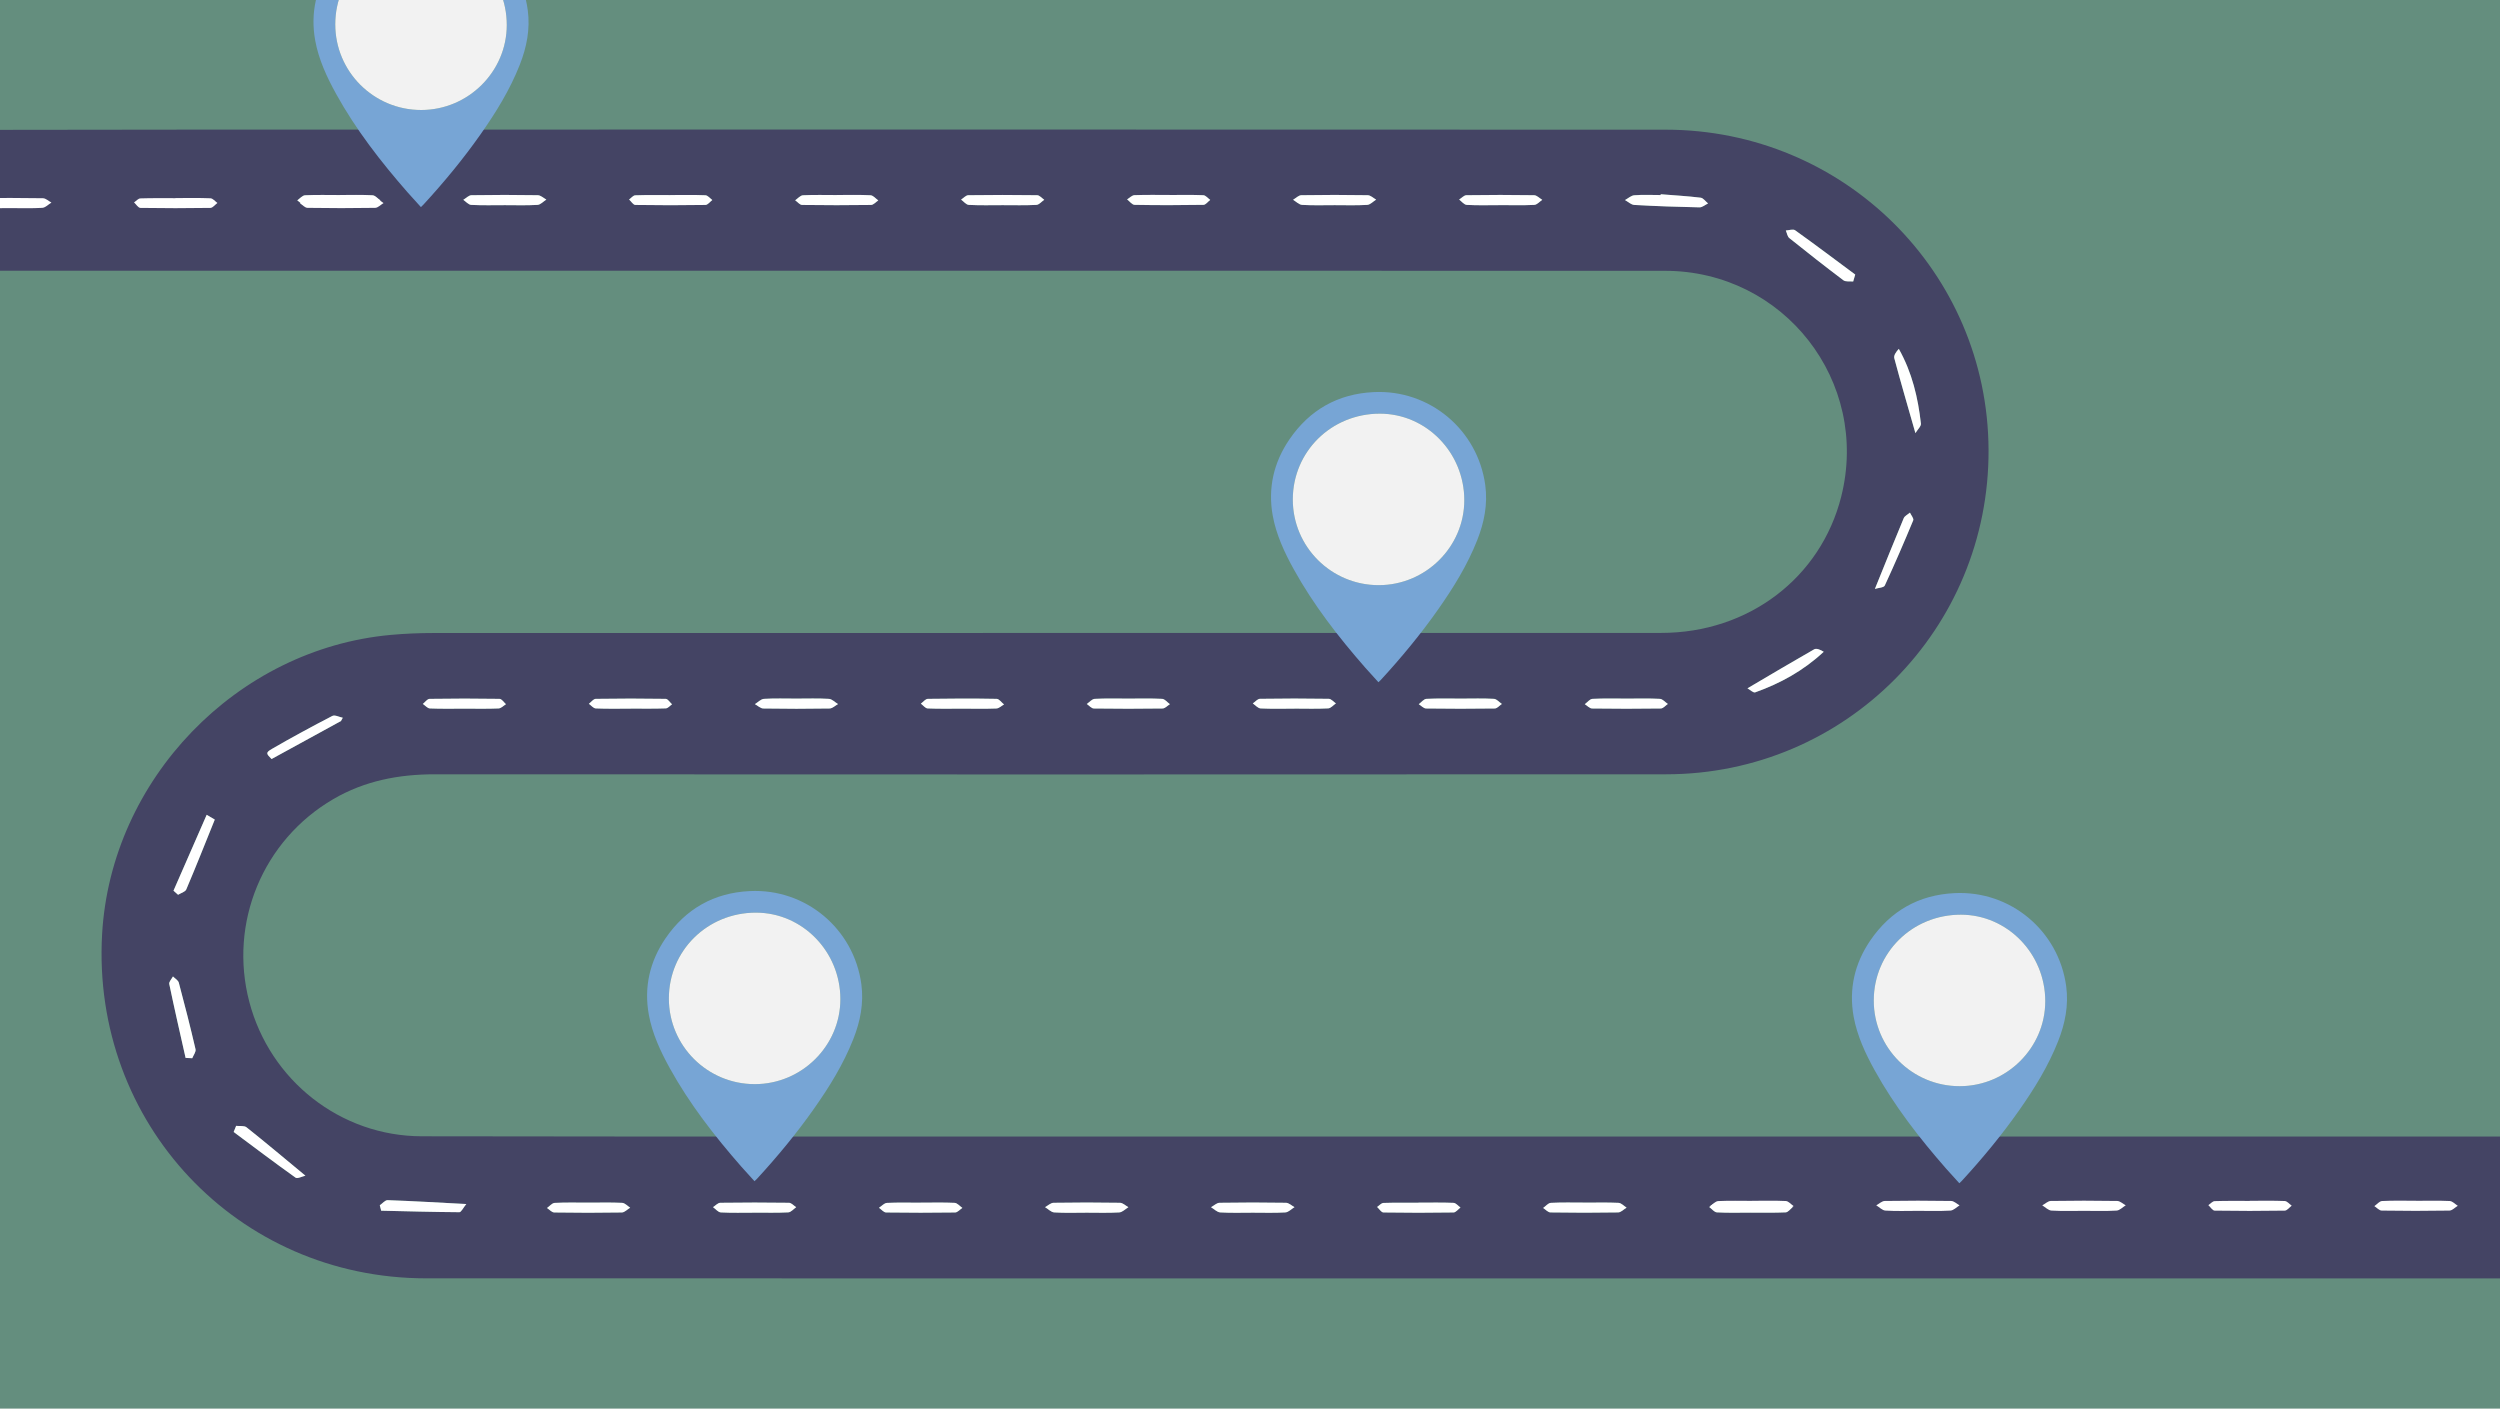 <?xml version="1.0" encoding="UTF-8"?>
<svg id="Layer_2" xmlns="http://www.w3.org/2000/svg" viewBox="0 0 465 262">
  <defs>
    <style>
      .cls-1 {
        fill: #444464;
      }

      .cls-2 {
        fill: #648e7e;
      }

      .cls-3 {
        fill: #fff;
      }

      .cls-4 {
        fill: #77a5d5;
      }

      .cls-5 {
        fill: #f2f2f2;
      }
    </style>
  </defs>
  <g>
    <rect id="background" class="cls-2" x="-5" y="-24" width="510" height="304"/>
    <path class="cls-1" d="M483.33,211.39c-43.79,0-217.58,0-261.36,0-47.84,0-95.68.04-143.52-.04-15.13-.03-28.22-10.38-32.07-24.97-3.88-14.71,2.5-30.11,15.64-37.76,5.82-3.39,12.14-4.6,18.82-4.6,76.36.03,152.71.05,229.07,0,33.36-.02,60.12-27.04,59.96-60.38-.16-32.95-26.85-59.5-60.06-59.52-91.71-.05-183.41-.02-275.12-.01-.82,0-71.64.08-72.45.12v4.77h-.24v16h.19v5.36H35.25c16.21,0,32.41,0,48.62,0,75.27,0,150.53-.02,225.8.01,22.15,0,38.18,20.59,32.8,41.99-3.8,15.12-17.26,25.36-33.47,25.36-76.12.01-152.24,0-228.37.02-2.64,0-5.3.11-7.93.35-28.67,2.6-52.09,26.89-53.71,55.69-1.98,35.11,25.14,63.98,60.25,63.99,91.55.03,313.1.01,404.65.01h2.51v-12.22l.04-1.87v-12.3h-3.11ZM69.41,38.12c-4.27.07-8.54.06-12.8,0-.45,0-.88-.56-1.32-.86.48-.33.95-.91,1.45-.94,2.17-.1,4.34-.04,6.52-.04,2.02,0,4.04-.06,6.05.05.5.03.97.62,1.45.95-.45.3-.89.84-1.34.85ZM99.97,38.11c-2.01.12-4.03.05-6.05.05-2.09,0-4.19.06-6.28-.05-.51-.03-.98-.61-1.47-.94.51-.3,1.01-.85,1.52-.86,4.11-.07,8.22-.07,12.33,0,.54,0,1.07.52,1.6.81-.55.35-1.08.96-1.65.99ZM131.23,38.11c-4.35.07-8.7.07-13.05,0-.39,0-.77-.66-1.16-1.01.38-.27.75-.76,1.14-.78,2.17-.08,4.35-.04,6.52-.04,2.17,0,4.35-.05,6.52.04.44.02.86.57,1.28.88-.42.32-.84.91-1.27.92ZM162.02,38.12c-4.27.06-8.54.06-12.81,0-.44,0-.87-.57-1.3-.87.48-.32.95-.9,1.45-.93,2.09-.1,4.19-.04,6.29-.04,2.1,0,4.2-.06,6.29.05.49.03.96.62,1.43.96-.45.29-.89.83-1.35.84ZM192.77,38.11c-2.09.11-4.19.05-6.29.05-2.1,0-4.2.06-6.29-.05-.49-.03-.95-.64-1.43-.98.45-.29.89-.81,1.34-.82,4.27-.06,8.54-.06,12.81,0,.44,0,.88.55,1.32.85-.49.33-.96.93-1.46.95ZM353.18,64.88c2.49,4.44,3.57,9.1,4.11,13.89.06.5-.59,1.07-1.03,1.8-1.47-5.17-2.76-9.54-3.93-13.94-.14-.52.34-1.2.84-1.74ZM354.09,96.38c.18-.43.77-.7,1.16-1.04.22.48.75,1.09.61,1.43-1.69,4.07-3.44,8.13-5.29,12.13-.19.4-1.18.42-1.84.63,1.91-4.71,3.6-8.95,5.36-13.15ZM223.85,38.11c-4.27.07-8.54.08-12.81,0-.47,0-.93-.66-1.4-1.01.46-.28.9-.77,1.37-.79,2.17-.08,4.35-.04,6.52-.04,2.1,0,4.2-.05,6.29.04.44.02.86.57,1.28.87-.42.32-.83.91-1.25.92ZM254.31,38.11c-2.01.12-4.03.05-6.05.05-2.02,0-4.04.07-6.05-.05-.58-.03-1.13-.62-1.69-.95.51-.3,1.02-.84,1.54-.85,4.11-.07,8.23-.07,12.34,0,.53,0,1.05.53,1.57.82-.55.34-1.09.95-1.67.98ZM285.38,38.11c-2.17.11-4.35.04-6.52.04-2.02,0-4.04.07-6.05-.05-.49-.03-.94-.64-1.41-.99.45-.28.9-.8,1.35-.81,4.19-.06,8.39-.07,12.58,0,.52,0,1.02.56,1.53.86-.49.33-.97.91-1.48.94ZM316.1,38.56c-4.04-.08-8.07-.22-12.11-.45-.6-.03-1.16-.59-1.74-.91.58-.31,1.14-.85,1.73-.89,1.62-.13,3.26-.04,4.9-.04v-.14c2.49.2,4.97.34,7.44.64.5.06.92.7,1.38,1.07-.53.25-1.07.74-1.6.73ZM342.88,52.13c-3.4-2.56-6.74-5.19-10.06-7.85-.36-.29-.44-.93-.65-1.41.59-.03,1.35-.31,1.73-.04,3.76,2.69,7.46,5.48,11.18,8.24-.13.43-.25.86-.38,1.29-.61-.07-1.39.09-1.82-.23ZM337.45,120.78c.42-.24,1.15.07,1.77.46-3.78,3.53-8.08,5.88-12.75,7.55-.35.12-.96-.49-1.44-.76,4.42-2.6,8.4-4.98,12.42-7.26ZM296.19,129.98c2.17-.11,4.34-.05,6.51-.05,2.02,0,4.04-.06,6.05.05.51.03.98.62,1.47.95-.43.29-.86.83-1.3.84-4.26.06-8.53.06-12.79,0-.46,0-.91-.52-1.36-.8.48-.35.94-.97,1.43-.99ZM265.32,129.98c2.17-.11,4.34-.05,6.51-.05,2.02,0,4.04-.07,6.05.04.51.03.98.62,1.47.95-.44.29-.87.83-1.31.84-4.26.06-8.53.06-12.79,0-.46,0-.91-.52-1.36-.8.48-.35.94-.97,1.43-.99ZM234.35,129.98c4.26-.07,8.53-.07,12.8,0,.45,0,.89.56,1.33.85-.48.33-.95.91-1.44.93-2.09.11-4.19.04-6.28.04-2.09,0-4.19.06-6.28-.04-.5-.03-.97-.6-1.45-.93.44-.3.88-.85,1.33-.86ZM203.61,129.98c2.09-.11,4.19-.05,6.28-.05,2.09,0,4.19-.06,6.28.05.49.03.95.64,1.43.99-.45.28-.9.79-1.35.8-4.26.06-8.53.06-12.8,0-.44,0-.88-.55-1.31-.84.49-.33.97-.92,1.47-.95ZM172.57,129.98c4.26-.07,8.53-.08,12.8,0,.46,0,.91.68,1.37,1.04-.47.26-.93.73-1.41.75-2.09.08-4.19.04-6.28.04-2.17,0-4.35.05-6.51-.05-.43-.02-.84-.58-1.26-.89.43-.31.86-.89,1.3-.89ZM142.08,129.98c2.01-.12,4.03-.05,6.05-.05,2.02,0,4.04-.08,6.05.05.58.03,1.12.63,1.69.97-.52.29-1.04.81-1.56.82-4.11.07-8.22.07-12.33,0-.53,0-1.05-.53-1.57-.81.56-.34,1.11-.94,1.68-.98ZM110.8,129.98c4.34-.07,8.68-.07,13.03,0,.39,0,.78.66,1.17,1.01-.39.27-.76.75-1.16.76-2.17.08-4.34.04-6.51.04-2.17,0-4.34.05-6.51-.04-.44-.02-.86-.56-1.28-.86.42-.32.84-.91,1.27-.92ZM79.9,129.99c4.34-.07,8.68-.07,13.02,0,.4,0,.8.64,1.19.99-.45.28-.9.77-1.37.79-2.09.09-4.18.04-6.28.04-2.17,0-4.34.05-6.51-.04-.45-.02-.88-.55-1.31-.84.42-.33.83-.94,1.25-.94ZM50.59,139.29c3.69-2.14,7.45-4.17,11.23-6.13.46-.24,1.28.21,1.94.34-.11.2-.23.41-.34.61-4.28,2.34-8.56,4.69-12.91,7.07-1.02-1.02-1.12-1.19.08-1.89ZM35.77,196.83c-.42-.02-.83-.04-1.25-.06-1.03-4.58-2.08-9.15-3.04-13.75-.08-.4.45-.93.69-1.4.38.38.97.71,1.09,1.16,1.1,4.11,2.15,8.24,3.11,12.38.11.48-.39,1.11-.61,1.67ZM34.65,165.43c-.2.47-1,.67-1.53,1-.28-.25-.57-.51-.85-.76,2.03-4.64,4.06-9.29,6.17-14.11.9.53,1.34.79,1.51.89-1.79,4.43-3.49,8.73-5.3,12.99ZM54.97,219.04c-3.88-2.76-7.68-5.64-11.51-8.49l.46-1.14c.66.08,1.5-.08,1.94.28,3.56,2.83,7.04,5.76,10.94,8.99-.62.14-1.49.61-1.84.36ZM85.44,225.47c-4.85-.03-9.69-.17-14.54-.28-.09-.34-.17-.68-.26-1.01.49-.33.99-.97,1.46-.95,4.64.16,9.27.44,14.63.72-.59.72-.95,1.53-1.3,1.53ZM115.66,225.52c-4.19.07-8.37.07-12.56,0-.46,0-.91-.54-1.36-.83.47-.33.94-.93,1.43-.95,2.09-.11,4.19-.05,6.28-.05,2.09,0,4.19-.06,6.28.04.51.03.99.58,1.49.9-.52.31-1.03.88-1.55.89ZM146.61,225.51c-2.09.11-4.18.05-6.27.05-2.09,0-4.19.06-6.27-.05-.5-.03-.97-.64-1.45-.98.45-.28.9-.8,1.35-.81,4.26-.06,8.52-.06,12.78,0,.45,0,.89.53,1.34.82-.49.34-.97.94-1.47.96ZM177.65,225.52c-4.28.06-8.55.06-12.83,0-.45,0-.89-.57-1.33-.87.49-.32.97-.88,1.48-.91,2.09-.1,4.2-.04,6.3-.04,2.1,0,4.2-.06,6.3.04.49.02.96.61,1.44.94-.45.29-.89.84-1.35.85ZM208.18,225.51c-2.01.12-4.04.05-6.05.05-2.02,0-4.04.08-6.05-.05-.58-.04-1.13-.64-1.7-.98.53-.28,1.05-.8,1.58-.81,4.11-.07,8.23-.07,12.35,0,.53,0,1.05.53,1.57.82-.56.34-1.11.93-1.69.97ZM239.08,225.51c-2.01.12-4.04.05-6.06.05s-4.05.07-6.06-.05c-.59-.04-1.14-.63-1.71-.97.53-.28,1.05-.81,1.58-.82,4.12-.07,8.24-.07,12.36,0,.53,0,1.06.53,1.59.81-.57.34-1.11.94-1.7.98ZM270.36,225.51c-4.35.07-8.7.07-13.04,0-.4,0-.79-.67-1.18-1.02.39-.26.78-.74,1.18-.75,2.17-.08,4.35-.04,6.52-.04,2.17,0,4.35-.05,6.52.04.44.02.86.56,1.29.87-.43.32-.86.91-1.29.92ZM300.99,225.52c-4.2.07-8.4.07-12.59,0-.46,0-.92-.54-1.37-.83.48-.33.94-.93,1.44-.95,2.09-.11,4.2-.05,6.3-.05,2.1,0,4.2-.06,6.3.04.51.03,1,.58,1.49.89-.52.31-1.03.88-1.56.89ZM332.15,225.51c-2.17.1-4.35.04-6.52.04-2.1,0-4.2.07-6.29-.04-.49-.03-.95-.65-1.43-1,.46-.27.91-.78,1.37-.78,4.27-.06,8.54-.06,12.81,0,.44,0,.88.55,1.32.84-.42.33-.83.92-1.27.94Z"/>
    <path class="cls-3" d="M233.02,225.56c-2.02,0-4.05.07-6.06-.05-.59-.04-1.14-.63-1.71-.97.53-.28,1.05-.81,1.58-.82,4.12-.07,8.24-.07,12.36,0,.53,0,1.06.53,1.59.81-.57.34-1.11.94-1.7.98-2.01.12-4.04.05-6.06.05Z"/>
    <path class="cls-3" d="M263.84,223.69c2.17,0,4.35-.05,6.52.04.44.02.86.56,1.29.87-.43.32-.86.91-1.29.92-4.35.07-8.7.07-13.04,0-.4,0-.79-.67-1.18-1.02.39-.26.78-.74,1.18-.75,2.17-.07,4.35-.04,6.52-.04Z"/>
    <path class="cls-3" d="M294.75,223.69c2.1,0,4.2-.06,6.3.04.51.03,1,.58,1.49.89-.52.31-1.03.88-1.56.89-4.2.07-8.4.07-12.59,0-.46,0-.92-.54-1.37-.83.48-.33.94-.93,1.44-.95,2.09-.11,4.2-.05,6.3-.05Z"/>
    <path class="cls-3" d="M325.63,225.55c-2.1,0-4.2.07-6.29-.05-.49-.03-.95-.65-1.43-1,.46-.27.91-.78,1.37-.78,4.27-.06,8.54-.06,12.81,0,.44,0,.88.55,1.32.84-.42.33-.83.92-1.27.94-2.17.1-4.35.04-6.52.05Z"/>
    <path class="cls-3" d="M171.26,223.69c2.1,0,4.2-.06,6.3.04.49.02.96.61,1.44.94-.45.29-.89.84-1.35.85-4.28.06-8.55.06-12.83,0-.45,0-.89-.57-1.33-.87.49-.32.97-.88,1.48-.91,2.09-.1,4.2-.04,6.3-.04Z"/>
    <path class="cls-3" d="M202.13,225.56c-2.02,0-4.04.08-6.05-.05-.58-.04-1.13-.64-1.7-.98.53-.28,1.05-.8,1.58-.81,4.11-.07,8.23-.07,12.35,0,.53,0,1.05.53,1.57.82-.56.34-1.11.93-1.69.97-2.01.12-4.04.05-6.05.05Z"/>
    <path class="cls-3" d="M63.25,36.27c2.02,0,4.04-.06,6.05.05.5.03.97.62,1.45.95-.45.3-.89.84-1.34.85-4.27.07-8.54.06-12.8,0-.45,0-.88-.56-1.32-.86.48-.33.95-.91,1.45-.94,2.17-.1,4.34-.04,6.52-.04Z"/>
    <path class="cls-3" d="M93.92,38.16c-2.09,0-4.19.06-6.28-.05-.51-.03-.98-.61-1.47-.94.51-.3,1.01-.85,1.52-.86,4.11-.07,8.22-.07,12.33,0,.54,0,1.07.52,1.6.81-.55.35-1.08.96-1.65.99-2.01.12-4.03.05-6.05.05Z"/>
    <path class="cls-3" d="M124.69,36.28c2.17,0,4.35-.05,6.52.04.44.02.86.57,1.28.88-.42.32-.84.91-1.27.92-4.35.07-8.7.07-13.05,0-.39,0-.77-.66-1.16-1.01.38-.27.75-.76,1.14-.78,2.17-.08,4.35-.04,6.52-.04Z"/>
    <path class="cls-3" d="M155.64,36.27c2.1,0,4.2-.06,6.29.05.49.03.96.62,1.43.96-.45.29-.89.83-1.35.84-4.27.06-8.54.06-12.81,0-.44,0-.87-.57-1.3-.87.48-.32.95-.9,1.45-.93,2.09-.1,4.19-.04,6.29-.04Z"/>
    <path class="cls-3" d="M186.48,38.16c-2.1,0-4.2.06-6.29-.05-.49-.03-.95-.64-1.43-.98.45-.29.89-.81,1.34-.82,4.27-.06,8.54-.06,12.81,0,.44,0,.88.55,1.32.85-.49.33-.96.93-1.46.95-2.09.11-4.19.05-6.29.05Z"/>
    <path class="cls-3" d="M217.53,36.27c2.1,0,4.2-.05,6.29.04.44.02.86.57,1.28.87-.42.32-.83.91-1.25.92-4.27.07-8.54.08-12.81,0-.47,0-.93-.66-1.4-1.01.46-.28.9-.77,1.37-.79,2.17-.08,4.35-.04,6.52-.04Z"/>
    <path class="cls-3" d="M248.25,38.16c-2.02,0-4.04.07-6.05-.05-.58-.03-1.13-.62-1.69-.95.51-.3,1.02-.84,1.54-.85,4.11-.07,8.23-.07,12.34,0,.53,0,1.05.53,1.57.82-.55.34-1.09.95-1.67.98-2.01.12-4.03.05-6.05.05Z"/>
    <path class="cls-3" d="M278.86,38.16c-2.02,0-4.04.07-6.05-.05-.49-.03-.94-.64-1.41-.99.45-.28.9-.8,1.35-.81,4.19-.06,8.39-.07,12.58,0,.52,0,1.02.56,1.53.86-.49.33-.97.92-1.48.94-2.17.11-4.35.04-6.52.04Z"/>
    <path class="cls-3" d="M308.9,36.13c2.48.2,4.96.34,7.42.64.5.06.92.7,1.38,1.07-.53.25-1.07.74-1.6.73-4.04-.08-8.07-.22-12.11-.45-.6-.03-1.16-.59-1.74-.91.58-.31,1.14-.85,1.73-.89,1.62-.13,3.26-.04,4.9-.04,0-.05,0-.1.01-.14Z"/>
    <path class="cls-3" d="M356.27,80.57c-1.47-5.17-2.76-9.54-3.93-13.94-.14-.52.34-1.2.84-1.74,2.49,4.44,3.57,9.1,4.11,13.89.06.5-.59,1.07-1.03,1.8Z"/>
    <path class="cls-3" d="M348.73,109.54c1.91-4.71,3.6-8.95,5.36-13.15.18-.43.77-.7,1.16-1.04.22.48.75,1.09.61,1.43-1.69,4.07-3.44,8.13-5.29,12.13-.19.4-1.18.42-1.84.63Z"/>
    <path class="cls-3" d="M86.47,131.81c-2.17,0-4.34.05-6.51-.04-.45-.02-.88-.55-1.31-.84.42-.33.83-.94,1.25-.94,4.34-.07,8.68-.07,13.02,0,.4,0,.8.64,1.19.99-.45.28-.9.77-1.37.79-2.09.09-4.18.04-6.28.04Z"/>
    <path class="cls-3" d="M117.32,131.81c-2.17,0-4.34.05-6.51-.04-.44-.02-.86-.56-1.28-.86.42-.32.84-.91,1.27-.92,4.34-.07,8.68-.07,13.03,0,.39,0,.78.66,1.17,1.01-.39.27-.76.75-1.16.76-2.17.08-4.34.04-6.51.04Z"/>
    <path class="cls-3" d="M63.42,134.11c-4.28,2.34-8.56,4.69-12.91,7.07-1.02-1.02-1.12-1.19.08-1.89,3.69-2.14,7.45-4.17,11.23-6.13.46-.24,1.28.21,1.94.34-.11.2-.23.41-.34.61Z"/>
    <path class="cls-3" d="M109.44,223.69c2.09,0,4.19-.06,6.28.04.51.02.99.58,1.49.9-.52.31-1.03.88-1.55.89-4.19.07-8.37.07-12.56,0-.46,0-.91-.54-1.36-.83.48-.33.94-.93,1.43-.95,2.09-.11,4.19-.05,6.28-.05Z"/>
    <path class="cls-3" d="M179.05,131.81c-2.17,0-4.35.05-6.51-.04-.43-.02-.84-.58-1.26-.89.43-.31.86-.89,1.3-.89,4.26-.07,8.53-.08,12.8,0,.46,0,.91.68,1.37,1.04-.47.26-.93.73-1.41.75-2.09.08-4.19.04-6.28.03Z"/>
    <path class="cls-3" d="M209.89,129.94c2.09,0,4.19-.06,6.28.05.49.03.95.64,1.43.99-.45.28-.9.79-1.35.8-4.26.06-8.53.06-12.8,0-.44,0-.88-.55-1.31-.84.49-.33.97-.92,1.47-.95,2.09-.11,4.19-.05,6.28-.05Z"/>
    <path class="cls-3" d="M240.75,131.81c-2.09,0-4.19.06-6.28-.04-.5-.03-.97-.6-1.45-.93.44-.3.88-.85,1.33-.86,4.26-.07,8.53-.07,12.8,0,.45,0,.89.56,1.33.85-.48.33-.95.91-1.44.93-2.09.11-4.19.04-6.28.04Z"/>
    <path class="cls-3" d="M271.83,129.94c2.02,0,4.04-.07,6.05.05.51.03.98.62,1.47.95-.44.29-.87.83-1.31.84-4.26.06-8.53.06-12.79,0-.46,0-.91-.52-1.36-.8.48-.35.94-.97,1.43-.99,2.17-.11,4.34-.05,6.51-.05Z"/>
    <path class="cls-3" d="M302.7,129.94c2.02,0,4.04-.06,6.05.05.51.03.98.62,1.47.95-.43.29-.86.83-1.3.84-4.26.06-8.53.06-12.79,0-.46,0-.91-.52-1.36-.8.48-.35.94-.97,1.43-.99,2.17-.11,4.34-.05,6.51-.05Z"/>
    <path class="cls-3" d="M148.13,129.94c2.02,0,4.04-.07,6.05.05.58.03,1.12.63,1.69.97-.52.29-1.04.81-1.56.82-4.11.07-8.22.07-12.33,0-.53,0-1.05-.53-1.57-.81.56-.34,1.11-.94,1.68-.98,2.01-.12,4.03-.05,6.05-.05Z"/>
    <path class="cls-3" d="M344.69,52.36c-.61-.06-1.39.09-1.82-.23-3.4-2.56-6.74-5.19-10.06-7.85-.36-.29-.44-.93-.65-1.41.59-.03,1.35-.31,1.73-.04,3.76,2.69,7.46,5.48,11.18,8.24-.13.43-.25.86-.38,1.29Z"/>
    <path class="cls-3" d="M38.44,151.55c.9.53,1.34.79,1.51.89-1.79,4.43-3.49,8.73-5.3,12.99-.2.47-1,.67-1.53,1-.28-.25-.57-.51-.85-.76,2.03-4.64,4.06-9.29,6.17-14.11Z"/>
    <path class="cls-3" d="M86.74,223.94c-.59.72-.95,1.53-1.3,1.53-4.85-.03-9.69-.17-14.54-.28-.09-.34-.17-.68-.26-1.01.49-.33.99-.97,1.46-.95,4.64.16,9.27.44,14.63.72Z"/>
    <path class="cls-3" d="M140.34,225.56c-2.09,0-4.19.06-6.27-.05-.5-.03-.97-.64-1.45-.98.45-.28.89-.8,1.35-.81,4.26-.06,8.52-.06,12.78,0,.45,0,.89.53,1.34.82-.49.34-.97.94-1.47.96-2.09.11-4.18.05-6.27.05Z"/>
    <path class="cls-3" d="M325.02,128.03c4.42-2.6,8.4-4.97,12.42-7.26.42-.24,1.15.07,1.77.46-3.78,3.53-8.08,5.88-12.75,7.55-.35.12-.96-.49-1.44-.76Z"/>
    <path class="cls-3" d="M34.52,196.77c-1.03-4.58-2.08-9.15-3.04-13.75-.08-.4.44-.93.69-1.4.38.38.97.71,1.09,1.16,1.1,4.11,2.15,8.24,3.11,12.38.11.48-.39,1.11-.61,1.67l-1.25-.06Z"/>
    <path class="cls-3" d="M43.93,209.41c.66.08,1.5-.08,1.94.28,3.56,2.83,7.04,5.76,10.94,8.99-.62.14-1.49.61-1.84.36-3.88-2.76-7.68-5.64-11.51-8.49.15-.38.31-.76.46-1.14Z"/>
    <path class="cls-3" d="M387.63,225.22c-2.02,0-4.05.07-6.06-.05-.59-.04-1.14-.63-1.71-.97.53-.28,1.05-.81,1.58-.82,4.12-.07,8.24-.07,12.36,0,.53,0,1.06.53,1.59.81-.57.34-1.11.94-1.7.98-2.01.12-4.04.05-6.06.05Z"/>
    <path class="cls-3" d="M418.45,223.35c2.17,0,4.35-.05,6.52.04.44.02.86.56,1.29.87-.43.32-.86.91-1.29.92-4.35.07-8.7.07-13.04,0-.4,0-.79-.67-1.18-1.02.39-.26.78-.74,1.18-.75,2.17-.07,4.35-.04,6.52-.04Z"/>
    <path class="cls-3" d="M449.36,223.35c2.1,0,4.2-.06,6.3.04.51.03,1,.58,1.49.89-.52.31-1.03.88-1.56.89-4.2.07-8.4.07-12.59,0-.46,0-.92-.54-1.37-.83.48-.33.94-.93,1.44-.95,2.09-.11,4.2-.05,6.3-.05Z"/>
    <path class="cls-3" d="M325.87,223.35c2.1,0,4.2-.06,6.3.04.49.02.96.61,1.44.94-.45.29-.89.84-1.35.85-4.28.06-8.55.06-12.83,0-.45,0-.89-.57-1.33-.87.49-.32.97-.88,1.48-.91,2.09-.1,4.2-.04,6.3-.04Z"/>
    <path class="cls-3" d="M356.73,225.22c-2.02,0-4.04.08-6.05-.05-.58-.04-1.13-.64-1.7-.98.53-.28,1.05-.8,1.58-.81,4.11-.07,8.23-.07,12.35,0,.53,0,1.05.53,1.57.82-.56.34-1.11.93-1.69.97-2.01.12-4.04.05-6.05.05Z"/>
    <path class="cls-3" d="M1.81,38.71c-2.02,0-4.05.07-6.06-.05-.59-.04-1.14-.63-1.71-.97.53-.28,1.05-.81,1.58-.82,4.12-.07,8.24-.07,12.36,0,.53,0,1.06.53,1.59.81-.57.34-1.11.94-1.7.98-2.01.12-4.04.05-6.06.05Z"/>
    <path class="cls-3" d="M32.63,36.84c2.17,0,4.35-.05,6.52.04.44.02.86.56,1.29.87-.43.32-.86.91-1.29.92-4.35.07-8.7.07-13.04,0-.4,0-.79-.67-1.18-1.02.39-.26.78-.74,1.18-.75,2.17-.07,4.35-.04,6.52-.04Z"/>
    <path class="cls-3" d="M63.55,36.84c2.1,0,4.2-.06,6.3.04.51.03,1,.58,1.49.89-.52.31-1.03.88-1.56.89-4.2.07-8.4.07-12.59,0-.46,0-.92-.54-1.37-.83.48-.33.94-.93,1.44-.95,2.09-.11,4.2-.05,6.3-.05Z"/>
  </g>
  <g>
    <path class="cls-4" d="M364.44,220.09c-.83-.92-1.66-1.81-2.46-2.72-4.99-5.7-9.63-11.67-13.31-18.33-1.73-3.14-3.24-6.38-3.89-9.93-.93-5.14.18-9.91,3.1-14.19,3.75-5.49,9.01-8.48,15.68-8.8,10.39-.51,19.36,7.01,20.75,17.31.48,3.56-.2,6.95-1.5,10.24-1.83,4.63-4.43,8.84-7.28,12.89-3.24,4.61-6.83,8.95-10.65,13.1-.12.13-.26.25-.44.42ZM364.5,202.03c8.73,0,15.91-7.13,15.92-15.81,0-8.85-7.06-16.08-15.71-16.09-9.04,0-16.19,7.05-16.19,15.97,0,8.8,7.15,15.93,15.98,15.93Z"/>
    <path class="cls-5" d="M364.5,202.03c-8.83,0-15.98-7.13-15.98-15.93,0-8.91,7.16-15.97,16.19-15.97,8.65,0,15.71,7.24,15.71,16.09,0,8.68-7.18,15.81-15.92,15.81Z"/>
  </g>
  <g>
    <path class="cls-4" d="M140.34,219.71c-.83-.92-1.66-1.81-2.46-2.72-4.99-5.7-9.63-11.67-13.31-18.33-1.73-3.14-3.24-6.38-3.89-9.93-.93-5.14.18-9.91,3.1-14.19,3.75-5.49,9.01-8.48,15.68-8.8,10.39-.51,19.36,7.01,20.75,17.31.48,3.56-.2,6.95-1.5,10.24-1.83,4.63-4.43,8.84-7.28,12.89-3.24,4.61-6.83,8.95-10.65,13.1-.12.13-.26.25-.44.42ZM140.39,201.65c8.73,0,15.91-7.13,15.92-15.81,0-8.85-7.06-16.08-15.71-16.09-9.04,0-16.19,7.05-16.19,15.97,0,8.8,7.15,15.93,15.98,15.93Z"/>
    <path class="cls-5" d="M140.39,201.65c-8.83,0-15.98-7.13-15.98-15.93,0-8.91,7.16-15.97,16.19-15.97,8.65,0,15.71,7.24,15.71,16.09,0,8.68-7.18,15.81-15.92,15.81Z"/>
  </g>
  <g>
    <path class="cls-4" d="M256.39,126.9c-.83-.92-1.66-1.81-2.46-2.72-4.99-5.7-9.63-11.67-13.31-18.33-1.73-3.14-3.24-6.38-3.89-9.93-.93-5.14.18-9.91,3.1-14.19,3.75-5.49,9.01-8.48,15.68-8.8,10.39-.51,19.36,7.01,20.75,17.31.48,3.56-.2,6.95-1.5,10.24-1.83,4.63-4.43,8.84-7.28,12.89-3.24,4.61-6.83,8.95-10.65,13.1-.12.13-.26.25-.44.42ZM256.44,108.84c8.73,0,15.91-7.13,15.92-15.81,0-8.85-7.06-16.08-15.71-16.09-9.04,0-16.19,7.05-16.19,15.97,0,8.8,7.15,15.93,15.98,15.93Z"/>
    <path class="cls-5" d="M256.44,108.84c-8.83,0-15.98-7.13-15.98-15.93,0-8.91,7.16-15.97,16.19-15.97,8.65,0,15.71,7.24,15.71,16.09,0,8.68-7.18,15.81-15.92,15.81Z"/>
  </g>
  <g>
    <path class="cls-4" d="M78.29,38.52c-.83-.92-1.66-1.81-2.46-2.72-4.99-5.7-9.63-11.67-13.31-18.33-1.73-3.14-3.24-6.38-3.89-9.93-.93-5.14.18-9.91,3.1-14.19,3.75-5.49,9.01-8.48,15.68-8.8,10.39-.51,19.36,7.01,20.75,17.31.48,3.56-.2,6.95-1.5,10.24-1.83,4.63-4.43,8.84-7.28,12.89-3.24,4.61-6.83,8.95-10.65,13.1-.12.13-.26.25-.44.42ZM78.34,20.46c8.73,0,15.91-7.13,15.92-15.81,0-8.85-7.06-16.08-15.71-16.09-9.04,0-16.19,7.05-16.19,15.97,0,8.8,7.15,15.93,15.98,15.93Z"/>
    <path class="cls-5" d="M78.34,20.46c-8.83,0-15.98-7.13-15.98-15.93,0-8.91,7.16-15.97,16.19-15.97,8.65,0,15.71,7.24,15.71,16.09,0,8.68-7.18,15.81-15.92,15.81Z"/>
  </g>
</svg>